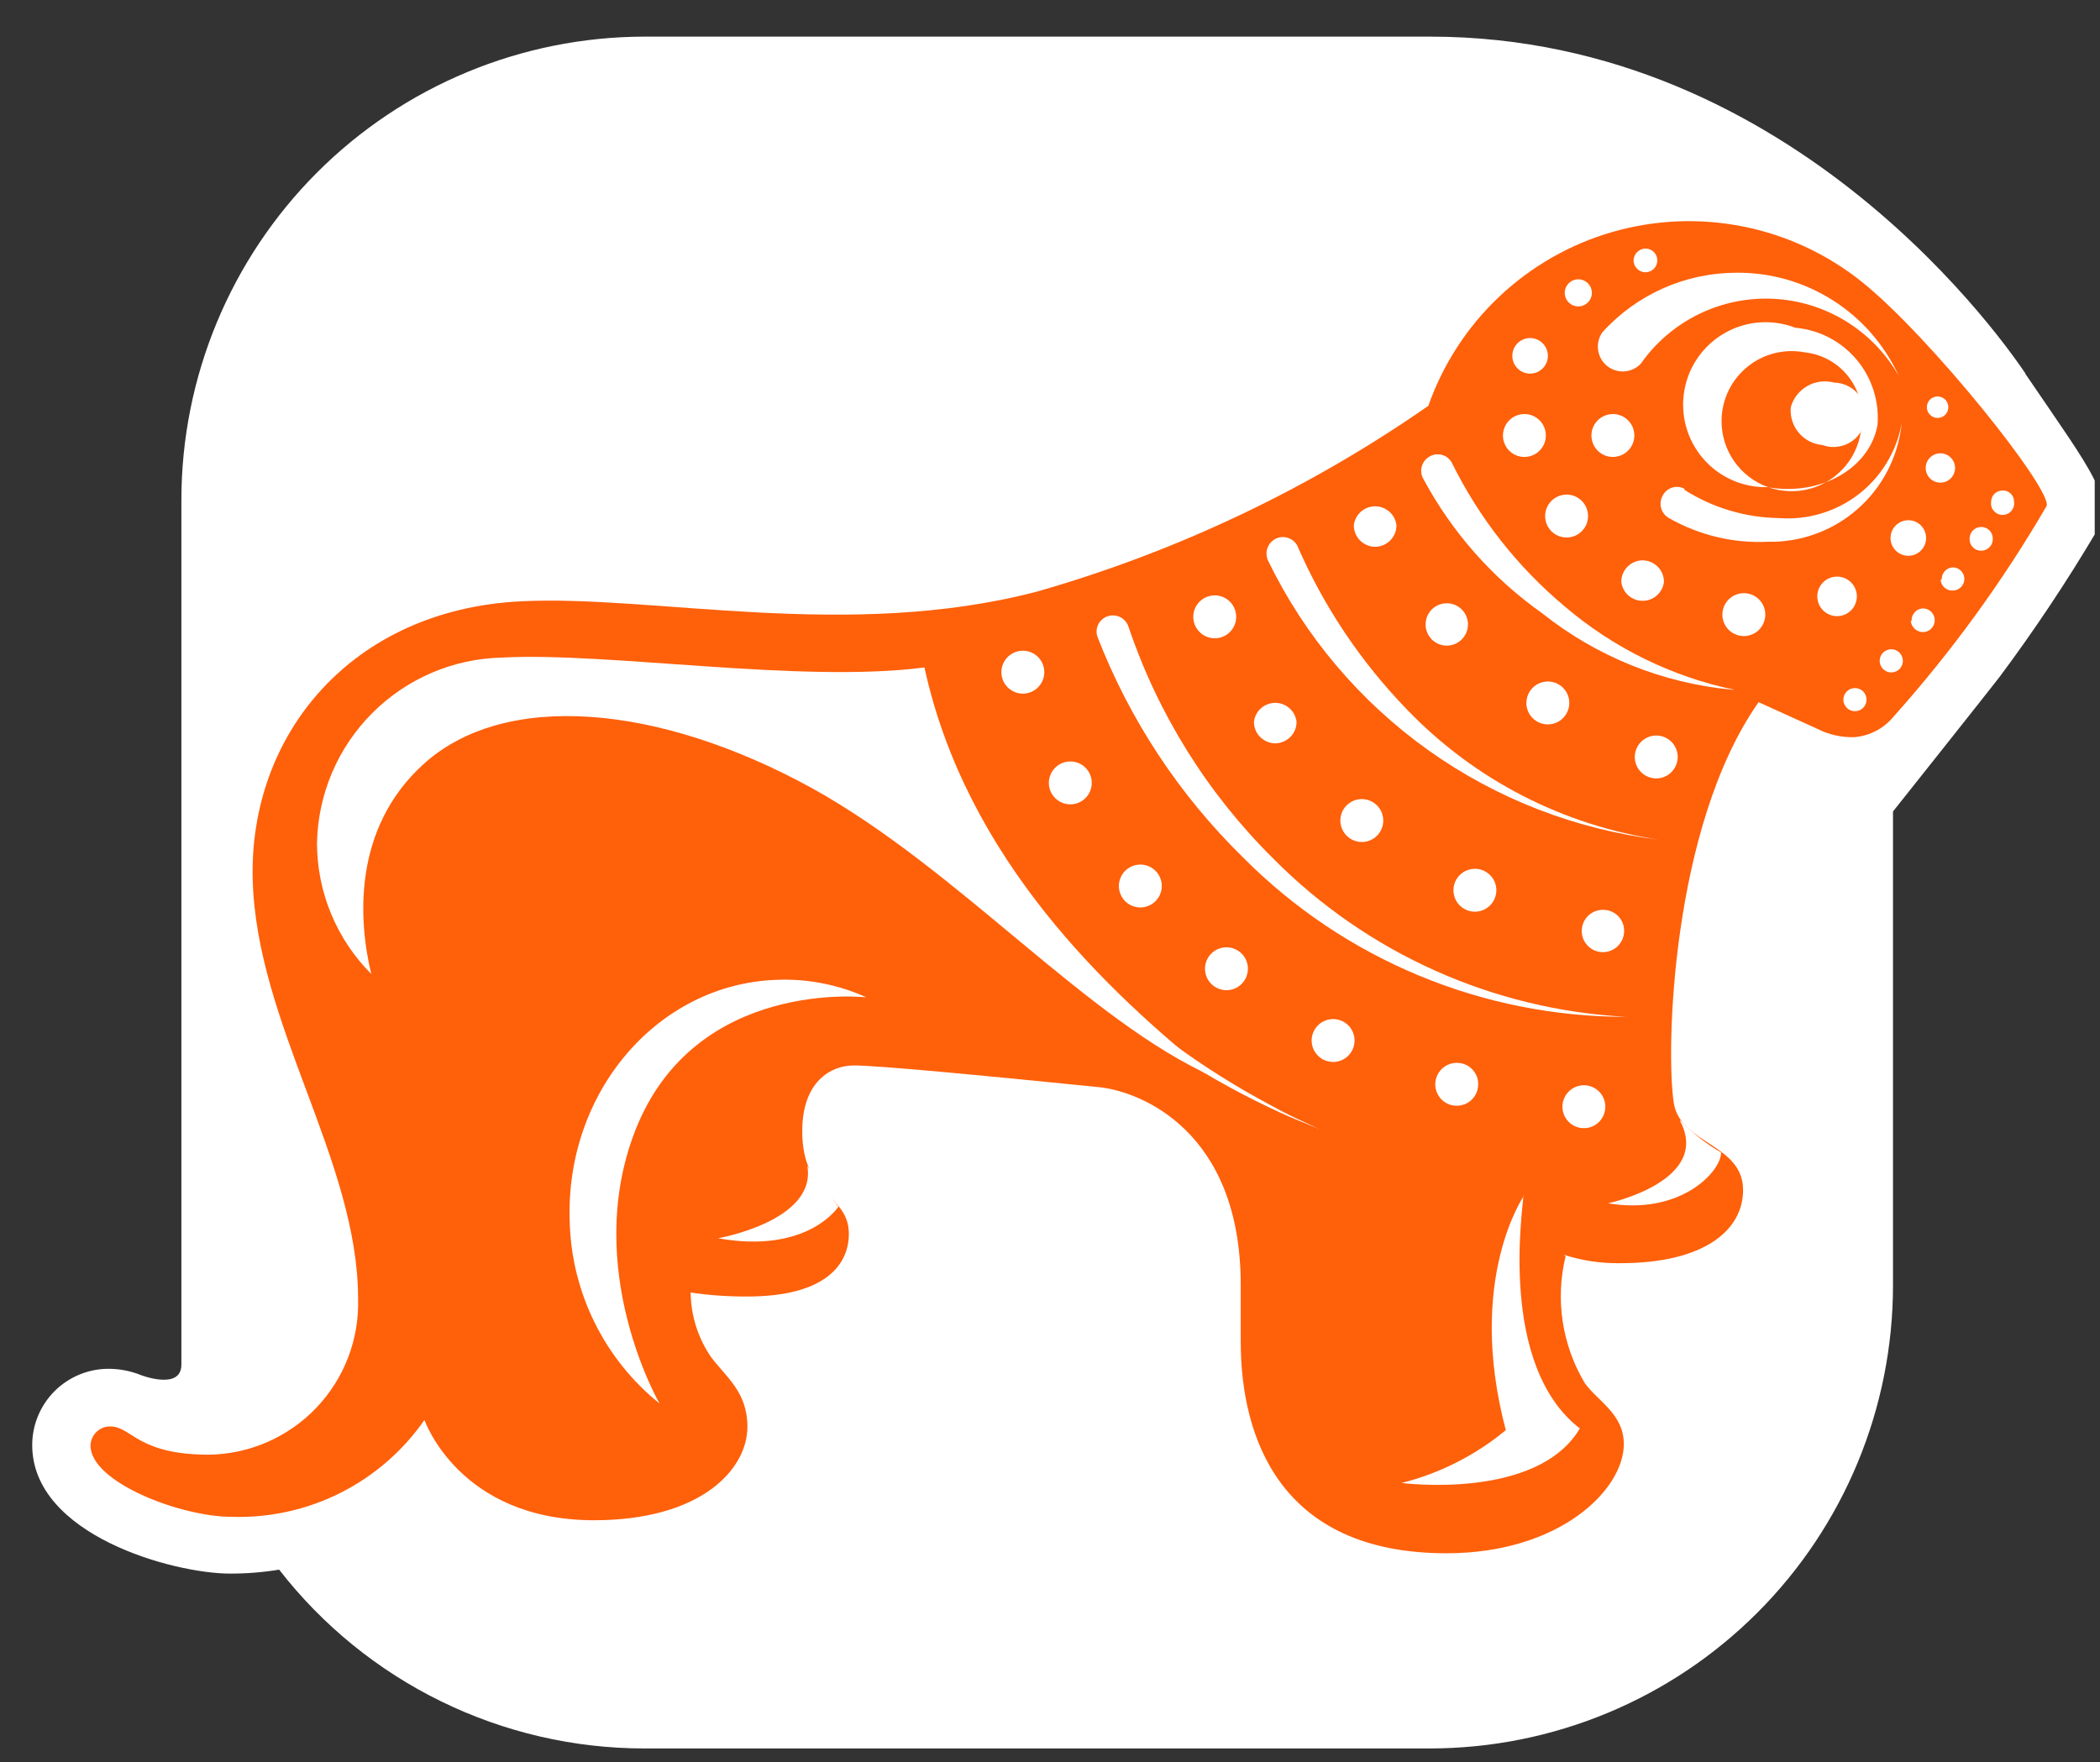 <svg width="56" height="47" viewBox="0 0 56 47" fill="none" xmlns="http://www.w3.org/2000/svg">
<rect x="0" y="0" width="56" height="47" fill="#333333" stroke="none"/>
<g clip-path="url(#clip0_10708_7006)">
<path d="M54.014 9.965C53.599 9.355 47.941 0.977 38.139 0.977H17.179C13.905 0.983 10.767 2.287 8.453 4.603C6.14 6.919 4.839 10.059 4.837 13.333V36.395C4.837 37.096 3.753 36.674 3.753 36.674C3.482 36.565 3.193 36.509 2.901 36.508C2.633 36.507 2.368 36.559 2.12 36.661C1.873 36.763 1.648 36.912 1.458 37.101C1.268 37.29 1.118 37.515 1.015 37.762C0.912 38.009 0.859 38.275 0.859 38.542C0.859 40.946 4.627 41.97 6.133 41.97C6.572 41.971 7.011 41.936 7.444 41.865C8.596 43.349 10.072 44.55 11.759 45.376C13.446 46.203 15.3 46.633 17.179 46.634H38.139C41.412 46.63 44.55 45.328 46.864 43.012C49.177 40.697 50.478 37.559 50.48 34.285V21.643C50.48 21.643 53.049 18.411 53.32 18.057C54.25 16.81 55.113 15.515 55.905 14.177C56.349 13.242 55.905 12.753 54.006 9.965H54.014Z" fill="white"/>
<path d="M41.698 33.465C42.184 33.623 42.693 33.699 43.205 33.691C45.465 33.691 46.482 32.802 46.482 31.739C46.482 30.511 44.809 30.511 44.636 29.426C44.417 28.063 44.561 22.05 46.896 18.728L48.456 19.436C48.758 19.591 49.095 19.669 49.435 19.662C49.639 19.648 49.837 19.592 50.018 19.499C50.2 19.406 50.36 19.276 50.49 19.119C52.038 17.389 53.406 15.506 54.574 13.499C54.762 13.1 51.477 8.978 49.639 7.509C48.719 6.775 47.638 6.272 46.484 6.041C45.331 5.811 44.139 5.86 43.008 6.184C41.877 6.509 40.84 7.1 39.985 7.907C39.129 8.714 38.479 9.714 38.089 10.824C34.911 13.036 31.391 14.708 27.669 15.774C22.636 17.1 17.43 15.857 13.889 16.038C9.368 16.264 6.633 19.602 6.739 23.467C6.844 27.332 9.549 30.956 9.549 34.64C9.565 35.175 9.475 35.707 9.283 36.207C9.092 36.706 8.803 37.163 8.433 37.55C8.064 37.937 7.621 38.246 7.131 38.461C6.641 38.675 6.113 38.79 5.578 38.799C3.65 38.799 3.522 38.045 2.934 38.045C2.797 38.045 2.666 38.099 2.569 38.195C2.472 38.291 2.416 38.421 2.414 38.558C2.414 39.53 4.81 40.456 6.181 40.456C7.185 40.488 8.181 40.268 9.079 39.817C9.976 39.365 10.746 38.697 11.319 37.872C11.319 37.872 12.239 40.547 15.84 40.547C18.696 40.547 19.931 39.191 19.931 38.053C19.931 37.126 19.366 36.734 18.959 36.192C18.613 35.685 18.424 35.088 18.417 34.474C18.916 34.547 19.419 34.582 19.924 34.58C22.003 34.58 22.636 33.736 22.636 32.907C22.636 31.845 21.393 31.92 21.393 30.172C21.393 28.854 22.146 28.417 22.772 28.417C23.397 28.417 26.109 28.673 29.319 28.997C30.389 29.11 33.086 30.142 33.086 34.271V35.778C33.086 38.302 34.103 41.428 38.571 41.428C41.585 41.428 43.302 39.741 43.302 38.513C43.302 37.714 42.602 37.367 42.263 36.893C41.653 35.874 41.469 34.656 41.75 33.502L41.698 33.465Z" fill="#FF600A"/>
<path d="M49.051 15.383C48.977 15.374 48.902 15.381 48.831 15.403C48.76 15.425 48.694 15.462 48.638 15.512C48.583 15.561 48.538 15.622 48.507 15.69C48.477 15.758 48.461 15.832 48.461 15.906C48.461 15.981 48.477 16.055 48.507 16.123C48.538 16.191 48.583 16.251 48.638 16.301C48.694 16.35 48.76 16.387 48.831 16.41C48.902 16.432 48.977 16.439 49.051 16.43C49.179 16.415 49.297 16.353 49.383 16.256C49.468 16.16 49.516 16.035 49.516 15.906C49.516 15.777 49.468 15.653 49.383 15.556C49.297 15.46 49.179 15.398 49.051 15.383Z" fill="white"/>
<path d="M50.889 13.875C50.763 13.875 50.642 13.925 50.553 14.014C50.464 14.103 50.414 14.224 50.414 14.35C50.414 14.476 50.464 14.596 50.553 14.685C50.642 14.774 50.763 14.824 50.889 14.824C51.015 14.824 51.135 14.774 51.224 14.685C51.313 14.596 51.363 14.476 51.363 14.35C51.363 14.224 51.313 14.103 51.224 14.014C51.135 13.925 51.015 13.875 50.889 13.875Z" fill="white"/>
<path d="M51.743 12.09C51.666 12.09 51.59 12.113 51.526 12.156C51.461 12.199 51.411 12.26 51.381 12.332C51.352 12.403 51.344 12.482 51.359 12.558C51.374 12.634 51.411 12.704 51.466 12.759C51.521 12.813 51.591 12.851 51.667 12.866C51.743 12.881 51.822 12.873 51.893 12.844C51.965 12.814 52.026 12.764 52.069 12.699C52.112 12.635 52.135 12.559 52.135 12.482C52.135 12.378 52.094 12.278 52.02 12.205C51.947 12.131 51.847 12.09 51.743 12.09Z" fill="white"/>
<path d="M36.674 14.584C36.825 14.582 36.968 14.52 37.074 14.413C37.18 14.306 37.239 14.162 37.239 14.011C37.223 13.871 37.156 13.743 37.051 13.649C36.947 13.556 36.811 13.504 36.67 13.504C36.53 13.504 36.394 13.556 36.289 13.649C36.184 13.743 36.118 13.871 36.102 14.011C36.102 14.163 36.162 14.308 36.269 14.416C36.377 14.523 36.522 14.584 36.674 14.584Z" fill="white"/>
<path d="M38.854 28.348C38.74 28.346 38.629 28.378 38.533 28.441C38.438 28.503 38.364 28.591 38.319 28.696C38.275 28.8 38.262 28.916 38.283 29.027C38.305 29.139 38.359 29.242 38.438 29.323C38.518 29.403 38.62 29.459 38.731 29.481C38.843 29.504 38.958 29.493 39.063 29.45C39.169 29.407 39.258 29.334 39.322 29.239C39.385 29.145 39.419 29.034 39.419 28.92C39.42 28.846 39.406 28.771 39.378 28.702C39.35 28.632 39.308 28.569 39.256 28.516C39.203 28.463 39.141 28.42 39.072 28.391C39.002 28.363 38.928 28.348 38.854 28.348Z" fill="white"/>
<path d="M42.244 28.945C42.131 28.944 42.019 28.976 41.924 29.038C41.829 29.1 41.754 29.189 41.71 29.294C41.665 29.398 41.653 29.513 41.674 29.625C41.695 29.736 41.749 29.839 41.829 29.92C41.909 30.001 42.011 30.056 42.122 30.079C42.233 30.102 42.349 30.091 42.454 30.048C42.559 30.005 42.649 29.931 42.712 29.837C42.776 29.742 42.809 29.631 42.809 29.518C42.809 29.367 42.75 29.223 42.644 29.116C42.538 29.009 42.395 28.947 42.244 28.945Z" fill="white"/>
<path d="M39.33 23.172C39.217 23.172 39.106 23.206 39.012 23.268C38.918 23.331 38.845 23.421 38.801 23.525C38.758 23.63 38.747 23.745 38.769 23.856C38.791 23.967 38.845 24.069 38.925 24.149C39.006 24.229 39.108 24.284 39.219 24.306C39.33 24.328 39.445 24.317 39.55 24.273C39.654 24.23 39.744 24.157 39.806 24.063C39.869 23.968 39.903 23.858 39.903 23.744C39.903 23.593 39.843 23.447 39.735 23.34C39.628 23.232 39.482 23.172 39.33 23.172Z" fill="white"/>
<path d="M41.268 19.321C41.382 19.322 41.494 19.29 41.589 19.228C41.684 19.165 41.759 19.076 41.803 18.971C41.848 18.866 41.859 18.75 41.838 18.639C41.816 18.527 41.761 18.424 41.681 18.343C41.6 18.263 41.497 18.208 41.386 18.186C41.274 18.165 41.158 18.177 41.053 18.221C40.948 18.265 40.859 18.34 40.797 18.435C40.734 18.53 40.702 18.642 40.703 18.756C40.705 18.905 40.765 19.048 40.871 19.153C40.976 19.259 41.119 19.319 41.268 19.321Z" fill="white"/>
<path d="M32.393 17.024C32.545 17.024 32.69 16.964 32.798 16.856C32.905 16.749 32.965 16.603 32.965 16.451C32.965 16.338 32.932 16.228 32.869 16.133C32.806 16.039 32.717 15.966 32.612 15.922C32.507 15.879 32.392 15.868 32.281 15.89C32.17 15.912 32.068 15.966 31.988 16.047C31.908 16.127 31.853 16.229 31.831 16.34C31.809 16.451 31.821 16.566 31.864 16.671C31.907 16.775 31.981 16.865 32.075 16.928C32.169 16.991 32.28 17.024 32.393 17.024Z" fill="white"/>
<path d="M35.557 27.18C35.443 27.178 35.332 27.211 35.236 27.273C35.141 27.335 35.067 27.424 35.022 27.528C34.978 27.632 34.965 27.748 34.987 27.859C35.008 27.971 35.062 28.074 35.142 28.154C35.221 28.235 35.323 28.291 35.435 28.313C35.546 28.336 35.661 28.325 35.767 28.282C35.872 28.239 35.962 28.166 36.025 28.071C36.088 27.977 36.122 27.866 36.122 27.752C36.122 27.602 36.062 27.457 35.957 27.35C35.851 27.243 35.707 27.182 35.557 27.18Z" fill="white"/>
<path d="M34.01 19.826C34.161 19.824 34.304 19.762 34.41 19.655C34.516 19.548 34.575 19.404 34.575 19.253C34.559 19.113 34.492 18.985 34.387 18.891C34.282 18.798 34.147 18.746 34.006 18.746C33.866 18.746 33.73 18.798 33.625 18.891C33.52 18.985 33.454 19.113 33.438 19.253C33.438 19.405 33.498 19.551 33.605 19.658C33.713 19.765 33.858 19.826 34.01 19.826Z" fill="white"/>
<path d="M30.409 23.059C30.295 23.059 30.185 23.092 30.09 23.155C29.996 23.218 29.923 23.307 29.88 23.412C29.836 23.517 29.825 23.632 29.847 23.743C29.869 23.854 29.924 23.956 30.004 24.036C30.084 24.116 30.186 24.171 30.297 24.193C30.408 24.215 30.523 24.204 30.628 24.16C30.732 24.117 30.822 24.044 30.885 23.949C30.948 23.855 30.981 23.744 30.981 23.631C30.981 23.479 30.921 23.334 30.813 23.226C30.706 23.119 30.56 23.059 30.409 23.059Z" fill="white"/>
<path d="M36.315 22.458C36.467 22.458 36.612 22.397 36.72 22.29C36.827 22.183 36.887 22.037 36.887 21.885C36.887 21.772 36.854 21.661 36.791 21.567C36.728 21.473 36.639 21.399 36.534 21.356C36.429 21.313 36.314 21.301 36.203 21.323C36.092 21.346 35.99 21.4 35.91 21.48C35.83 21.56 35.775 21.662 35.753 21.773C35.731 21.884 35.742 22 35.786 22.104C35.829 22.209 35.903 22.298 35.997 22.361C36.091 22.424 36.202 22.458 36.315 22.458Z" fill="white"/>
<path d="M27.276 17.355C27.163 17.355 27.052 17.389 26.958 17.452C26.863 17.515 26.79 17.604 26.747 17.709C26.703 17.814 26.692 17.929 26.714 18.04C26.736 18.151 26.791 18.253 26.871 18.333C26.951 18.413 27.053 18.468 27.164 18.49C27.275 18.512 27.39 18.5 27.495 18.457C27.599 18.414 27.689 18.34 27.752 18.246C27.815 18.152 27.848 18.041 27.848 17.928C27.848 17.776 27.788 17.631 27.681 17.523C27.573 17.416 27.428 17.355 27.276 17.355Z" fill="white"/>
<path d="M28.549 20.309C28.435 20.307 28.323 20.34 28.228 20.402C28.133 20.464 28.058 20.554 28.014 20.659C27.97 20.764 27.957 20.879 27.979 20.991C28.001 21.103 28.056 21.206 28.137 21.286C28.217 21.367 28.32 21.421 28.431 21.443C28.543 21.465 28.659 21.453 28.764 21.409C28.869 21.364 28.958 21.29 29.02 21.195C29.083 21.099 29.115 20.988 29.114 20.874C29.112 20.724 29.052 20.582 28.946 20.476C28.841 20.371 28.698 20.311 28.549 20.309Z" fill="white"/>
<path d="M32.713 25.266C32.599 25.264 32.488 25.297 32.393 25.358C32.298 25.421 32.223 25.509 32.179 25.614C32.134 25.718 32.122 25.834 32.143 25.945C32.164 26.057 32.218 26.16 32.298 26.24C32.378 26.321 32.48 26.377 32.591 26.399C32.702 26.422 32.818 26.411 32.923 26.368C33.028 26.325 33.118 26.252 33.181 26.157C33.244 26.063 33.278 25.952 33.278 25.838C33.278 25.688 33.219 25.543 33.113 25.436C33.007 25.329 32.864 25.268 32.713 25.266Z" fill="white"/>
<path d="M38.581 17.22C38.731 17.22 38.874 17.16 38.98 17.055C39.086 16.948 39.146 16.805 39.146 16.655C39.146 16.505 39.086 16.361 38.98 16.255C38.874 16.149 38.731 16.09 38.581 16.09C38.431 16.09 38.287 16.149 38.181 16.255C38.075 16.361 38.016 16.505 38.016 16.655C38.016 16.805 38.075 16.948 38.181 17.055C38.287 17.16 38.431 17.22 38.581 17.22Z" fill="white"/>
<path d="M42.745 24.266C42.595 24.266 42.451 24.325 42.345 24.431C42.239 24.537 42.18 24.681 42.18 24.831C42.18 24.981 42.239 25.124 42.345 25.23C42.451 25.336 42.595 25.396 42.745 25.396C42.895 25.396 43.038 25.336 43.144 25.23C43.25 25.124 43.31 24.981 43.31 24.831C43.311 24.756 43.297 24.682 43.269 24.613C43.241 24.544 43.199 24.482 43.147 24.429C43.094 24.376 43.031 24.335 42.962 24.307C42.893 24.279 42.819 24.265 42.745 24.266Z" fill="white"/>
<path d="M44.166 19.617C44.053 19.617 43.942 19.651 43.848 19.714C43.754 19.777 43.681 19.866 43.637 19.971C43.594 20.075 43.583 20.19 43.605 20.302C43.627 20.413 43.681 20.515 43.761 20.595C43.842 20.675 43.944 20.729 44.055 20.751C44.166 20.773 44.281 20.762 44.386 20.719C44.49 20.675 44.58 20.602 44.642 20.508C44.705 20.414 44.739 20.303 44.739 20.19C44.739 20.038 44.679 19.892 44.571 19.785C44.464 19.677 44.318 19.617 44.166 19.617Z" fill="white"/>
<path d="M43.799 14.945C43.649 14.947 43.505 15.008 43.399 15.116C43.294 15.223 43.234 15.367 43.234 15.518C43.251 15.658 43.317 15.786 43.422 15.88C43.527 15.973 43.663 16.025 43.803 16.025C43.944 16.025 44.079 15.973 44.184 15.88C44.289 15.786 44.356 15.658 44.372 15.518C44.372 15.366 44.312 15.22 44.204 15.113C44.097 15.006 43.951 14.945 43.799 14.945Z" fill="white"/>
<path d="M46.502 15.82C46.389 15.82 46.278 15.854 46.184 15.917C46.09 15.98 46.017 16.069 45.973 16.174C45.93 16.278 45.919 16.394 45.941 16.505C45.963 16.616 46.017 16.718 46.097 16.798C46.178 16.878 46.279 16.932 46.391 16.954C46.502 16.977 46.617 16.965 46.721 16.922C46.826 16.879 46.916 16.805 46.978 16.711C47.041 16.617 47.075 16.506 47.075 16.393C47.075 16.241 47.015 16.095 46.907 15.988C46.8 15.881 46.654 15.82 46.502 15.82Z" fill="white"/>
<path d="M41.776 13.191C41.662 13.191 41.551 13.225 41.457 13.289C41.362 13.352 41.289 13.442 41.246 13.547C41.203 13.652 41.192 13.767 41.215 13.879C41.237 13.99 41.293 14.092 41.373 14.172C41.454 14.251 41.557 14.305 41.669 14.326C41.78 14.348 41.896 14.335 42 14.291C42.105 14.246 42.194 14.172 42.255 14.077C42.318 13.982 42.35 13.87 42.348 13.757C42.346 13.606 42.285 13.462 42.178 13.356C42.071 13.251 41.926 13.191 41.776 13.191Z" fill="white"/>
<path d="M40.658 11.043C40.545 11.041 40.433 11.074 40.338 11.136C40.243 11.198 40.168 11.287 40.124 11.391C40.079 11.496 40.067 11.611 40.088 11.723C40.109 11.834 40.163 11.937 40.243 12.018C40.323 12.099 40.425 12.154 40.536 12.177C40.648 12.199 40.763 12.188 40.868 12.145C40.973 12.102 41.063 12.029 41.126 11.934C41.19 11.84 41.223 11.729 41.223 11.616C41.223 11.465 41.164 11.32 41.058 11.213C40.953 11.106 40.809 11.045 40.658 11.043Z" fill="white"/>
<path d="M43.018 11.043C42.904 11.041 42.793 11.074 42.697 11.136C42.602 11.198 42.528 11.287 42.483 11.391C42.439 11.496 42.426 11.611 42.448 11.723C42.469 11.834 42.523 11.937 42.602 12.018C42.682 12.099 42.784 12.154 42.896 12.177C43.007 12.199 43.122 12.188 43.227 12.145C43.333 12.102 43.422 12.029 43.486 11.934C43.549 11.84 43.583 11.729 43.583 11.616C43.583 11.465 43.523 11.32 43.418 11.213C43.312 11.106 43.168 11.045 43.018 11.043Z" fill="white"/>
<path d="M40.328 9.49C40.328 9.396 40.356 9.304 40.409 9.226C40.461 9.148 40.536 9.087 40.623 9.051C40.71 9.015 40.806 9.006 40.898 9.025C40.99 9.044 41.075 9.09 41.141 9.157C41.207 9.225 41.252 9.31 41.269 9.402C41.287 9.495 41.276 9.591 41.239 9.677C41.202 9.764 41.14 9.837 41.061 9.889C40.982 9.94 40.889 9.966 40.795 9.965C40.671 9.963 40.552 9.912 40.465 9.823C40.377 9.734 40.328 9.615 40.328 9.49Z" fill="white"/>
<path d="M41.73 7.759C41.743 7.673 41.786 7.594 41.852 7.537C41.917 7.481 42.001 7.449 42.088 7.449C42.175 7.449 42.259 7.481 42.325 7.537C42.391 7.594 42.434 7.673 42.446 7.759C42.454 7.81 42.45 7.863 42.435 7.912C42.421 7.962 42.396 8.008 42.362 8.047C42.328 8.087 42.286 8.118 42.239 8.14C42.191 8.161 42.14 8.172 42.088 8.172C42.036 8.172 41.985 8.161 41.938 8.14C41.891 8.118 41.849 8.087 41.815 8.047C41.781 8.008 41.756 7.962 41.741 7.912C41.727 7.863 41.723 7.81 41.73 7.759Z" fill="white"/>
<path d="M43.562 6.945C43.564 6.862 43.598 6.783 43.657 6.724C43.716 6.665 43.796 6.631 43.879 6.629C43.963 6.629 44.043 6.662 44.103 6.722C44.162 6.781 44.195 6.861 44.195 6.945C44.195 7.029 44.162 7.11 44.103 7.169C44.043 7.228 43.963 7.262 43.879 7.262C43.795 7.262 43.715 7.228 43.655 7.169C43.596 7.11 43.562 7.029 43.562 6.945Z" fill="white"/>
<path d="M51.383 10.861C51.383 10.804 51.4 10.748 51.431 10.701C51.462 10.654 51.507 10.618 51.559 10.596C51.612 10.574 51.669 10.569 51.725 10.58C51.781 10.591 51.831 10.618 51.872 10.658C51.912 10.698 51.939 10.749 51.95 10.805C51.961 10.86 51.955 10.918 51.934 10.97C51.912 11.022 51.875 11.067 51.828 11.099C51.781 11.13 51.726 11.147 51.669 11.147C51.593 11.147 51.52 11.117 51.467 11.063C51.413 11.009 51.383 10.937 51.383 10.861Z" fill="white"/>
<path d="M50.976 16.558C50.974 16.517 50.98 16.475 50.994 16.436C51.008 16.397 51.03 16.361 51.058 16.33C51.086 16.299 51.119 16.274 51.157 16.256C51.195 16.239 51.236 16.229 51.277 16.227C51.361 16.227 51.441 16.26 51.501 16.319C51.56 16.379 51.593 16.459 51.593 16.543C51.593 16.627 51.56 16.707 51.501 16.767C51.441 16.826 51.361 16.859 51.277 16.859C51.196 16.858 51.117 16.826 51.057 16.771C50.998 16.715 50.961 16.639 50.953 16.558H50.976Z" fill="white"/>
<path d="M51.78 15.457C51.778 15.416 51.784 15.376 51.798 15.337C51.812 15.299 51.833 15.264 51.86 15.234C51.887 15.204 51.92 15.179 51.957 15.162C51.994 15.145 52.033 15.135 52.074 15.133C52.156 15.133 52.234 15.165 52.292 15.223C52.35 15.281 52.383 15.36 52.383 15.442C52.383 15.524 52.35 15.602 52.292 15.66C52.234 15.718 52.156 15.751 52.074 15.751C52.033 15.753 51.993 15.747 51.955 15.733C51.916 15.719 51.881 15.698 51.851 15.671C51.821 15.644 51.797 15.611 51.779 15.574C51.762 15.537 51.752 15.497 51.75 15.457H51.78Z" fill="white"/>
<path d="M50.125 17.641C50.123 17.6 50.129 17.56 50.143 17.521C50.157 17.483 50.178 17.448 50.205 17.418C50.232 17.388 50.265 17.363 50.302 17.346C50.339 17.329 50.379 17.319 50.419 17.317C50.46 17.315 50.5 17.321 50.539 17.334C50.577 17.348 50.612 17.369 50.642 17.396C50.672 17.424 50.697 17.457 50.714 17.494C50.731 17.53 50.741 17.57 50.743 17.611C50.745 17.652 50.739 17.693 50.725 17.732C50.711 17.77 50.689 17.806 50.661 17.836C50.633 17.866 50.599 17.891 50.561 17.907C50.524 17.924 50.483 17.934 50.442 17.935C50.361 17.937 50.283 17.907 50.224 17.852C50.165 17.797 50.129 17.721 50.125 17.641Z" fill="white"/>
<path d="M49.156 18.66C49.156 18.578 49.189 18.5 49.247 18.442C49.305 18.384 49.383 18.352 49.465 18.352C49.547 18.352 49.626 18.384 49.684 18.442C49.742 18.5 49.774 18.578 49.774 18.66C49.774 18.742 49.742 18.821 49.684 18.879C49.626 18.937 49.547 18.969 49.465 18.969C49.383 18.969 49.305 18.937 49.247 18.879C49.189 18.821 49.156 18.742 49.156 18.66Z" fill="white"/>
<path d="M52.523 14.364C52.523 14.282 52.556 14.203 52.614 14.145C52.672 14.087 52.75 14.055 52.832 14.055C52.914 14.055 52.993 14.087 53.051 14.145C53.109 14.203 53.141 14.282 53.141 14.364C53.143 14.405 53.137 14.446 53.123 14.485C53.109 14.523 53.087 14.559 53.059 14.589C53.031 14.619 52.997 14.644 52.959 14.661C52.922 14.677 52.881 14.687 52.84 14.688C52.8 14.69 52.76 14.684 52.722 14.67C52.684 14.656 52.649 14.635 52.62 14.607C52.59 14.58 52.566 14.547 52.55 14.51C52.533 14.474 52.524 14.434 52.523 14.394V14.364Z" fill="white"/>
<path d="M53.097 13.407C53.094 13.366 53.1 13.325 53.113 13.286C53.126 13.248 53.147 13.212 53.175 13.182C53.202 13.151 53.236 13.127 53.273 13.11C53.31 13.093 53.35 13.084 53.391 13.083C53.432 13.08 53.472 13.085 53.511 13.098C53.549 13.112 53.584 13.133 53.614 13.161C53.644 13.188 53.667 13.222 53.684 13.259C53.7 13.296 53.708 13.336 53.708 13.377C53.715 13.421 53.712 13.466 53.7 13.509C53.688 13.552 53.666 13.592 53.638 13.626C53.608 13.659 53.572 13.687 53.532 13.705C53.491 13.724 53.447 13.734 53.403 13.734C53.358 13.734 53.314 13.724 53.273 13.705C53.233 13.687 53.197 13.659 53.168 13.626C53.139 13.592 53.117 13.552 53.105 13.509C53.093 13.466 53.091 13.421 53.097 13.377V13.407Z" fill="white"/>
<path d="M17.589 37.435C17.589 37.435 15.502 33.842 16.941 30.15C18.538 26.074 23.104 26.601 23.104 26.601C22.348 26.258 21.522 26.098 20.693 26.134C17.521 26.255 15.057 29.148 15.193 32.606C15.219 33.536 15.447 34.45 15.861 35.284C16.274 36.117 16.864 36.852 17.589 37.435Z" fill="white"/>
<path d="M9.9 25.976C9.441 25.517 9.077 24.972 8.829 24.372C8.58 23.772 8.453 23.129 8.453 22.48C8.48 21.178 9.009 19.936 9.931 19.015C10.852 18.094 12.093 17.565 13.396 17.538C16.206 17.387 21.367 18.231 24.652 17.802C25.767 22.917 29.534 26.458 32.382 28.734C28.991 27.227 25.601 23.211 21.661 21.026C17.555 18.766 13.433 18.412 11.271 20.401C9.41 22.111 9.553 24.537 9.9 25.976Z" fill="white"/>
<path d="M21.529 31.098C21.785 32.567 19.148 33.026 19.148 33.026C21.544 33.456 22.358 32.183 22.358 32.183C22.207 31.994 21.529 31.098 21.529 31.098Z" fill="white"/>
<path d="M40.645 31.883C40.645 31.883 39.085 34.105 40.155 38.144C39.345 38.815 38.395 39.297 37.375 39.553C37.375 39.553 40.991 40.027 42.129 38.099C39.937 36.403 40.622 32.184 40.622 31.898L40.645 31.883Z" fill="white"/>
<path d="M47.882 8.744C47.579 8.626 47.253 8.576 46.929 8.599C46.604 8.622 46.289 8.716 46.005 8.876C45.722 9.035 45.477 9.255 45.289 9.52C45.1 9.786 44.973 10.089 44.917 10.41C44.86 10.73 44.875 11.059 44.96 11.373C45.046 11.686 45.2 11.977 45.412 12.225C45.623 12.472 45.887 12.669 46.184 12.802C46.48 12.935 46.803 13 47.128 12.993C48.537 13.242 49.856 12.504 50.067 11.336C50.117 10.707 49.919 10.083 49.515 9.598C49.111 9.114 48.532 8.807 47.904 8.744H47.882ZM49.645 11.238C49.644 11.623 49.524 11.998 49.302 12.312C49.079 12.626 48.765 12.864 48.403 12.993C48.04 13.122 47.647 13.136 47.276 13.033C46.905 12.93 46.575 12.715 46.331 12.417C46.087 12.12 45.941 11.754 45.913 11.37C45.885 10.986 45.975 10.603 46.173 10.273C46.371 9.943 46.666 9.681 47.017 9.525C47.369 9.369 47.76 9.325 48.138 9.399C48.579 9.449 48.984 9.669 49.265 10.012C49.547 10.356 49.683 10.795 49.645 11.238Z" fill="white"/>
<path d="M47.754 10.86C47.821 10.621 47.98 10.418 48.196 10.295C48.411 10.172 48.667 10.14 48.907 10.204C49.032 10.206 49.155 10.236 49.267 10.29C49.38 10.344 49.479 10.422 49.558 10.519C49.638 10.616 49.695 10.729 49.726 10.85C49.757 10.971 49.761 11.097 49.738 11.22C49.716 11.343 49.666 11.459 49.594 11.561C49.521 11.663 49.428 11.748 49.319 11.81C49.21 11.871 49.09 11.909 48.965 11.919C48.84 11.93 48.715 11.913 48.598 11.87C48.476 11.859 48.357 11.825 48.249 11.768C48.14 11.712 48.044 11.634 47.966 11.54C47.887 11.447 47.828 11.338 47.792 11.221C47.755 11.105 47.743 10.982 47.754 10.86Z" fill="white"/>
<path d="M44.797 29.887C45.663 31.499 42.883 32.094 42.883 32.094C44.812 32.418 45.897 31.25 45.897 30.738C45.498 30.509 45.134 30.222 44.819 29.887H44.797Z" fill="white"/>
<path d="M27.825 24.685C28.131 25.049 28.455 25.396 28.797 25.725C29.549 26.466 30.352 27.154 31.201 27.782C32.051 28.413 32.948 28.98 33.883 29.477C34.259 29.688 34.583 29.839 34.817 29.944L35.179 30.117L34.809 29.959C34.576 29.869 34.237 29.726 33.845 29.537C32.884 29.081 31.96 28.552 31.08 27.955C30.191 27.363 29.345 26.708 28.548 25.996C27.893 25.408 27.494 24.971 27.494 24.971C27.453 24.93 27.43 24.875 27.43 24.817C27.43 24.759 27.453 24.703 27.494 24.663C27.535 24.623 27.591 24.602 27.648 24.602C27.705 24.602 27.761 24.623 27.802 24.663L27.825 24.685Z" fill="white"/>
<path d="M50.633 10.024C50.294 9.427 49.808 8.925 49.222 8.566C48.637 8.207 47.969 8.001 47.283 7.969C46.597 7.937 45.913 8.078 45.297 8.381C44.68 8.684 44.149 9.137 43.755 9.7C43.64 9.822 43.483 9.895 43.316 9.906C43.148 9.917 42.983 9.864 42.853 9.758C42.723 9.652 42.638 9.501 42.616 9.335C42.593 9.169 42.634 9 42.73 8.863C43.182 8.363 43.734 7.963 44.351 7.689C44.967 7.415 45.634 7.274 46.309 7.274C47.218 7.266 48.11 7.522 48.877 8.01C49.645 8.498 50.254 9.197 50.633 10.024Z" fill="white"/>
<path d="M46.192 18.396C44.339 18.223 42.577 17.514 41.121 16.354C39.803 15.422 38.72 14.197 37.957 12.775C37.899 12.675 37.883 12.557 37.913 12.445C37.943 12.334 38.015 12.238 38.115 12.18C38.164 12.15 38.218 12.131 38.275 12.122C38.331 12.114 38.389 12.116 38.444 12.13C38.5 12.144 38.552 12.169 38.597 12.204C38.643 12.238 38.681 12.281 38.71 12.331C39.436 13.808 40.463 15.116 41.724 16.173C43.021 17.28 44.575 18.045 46.244 18.396H46.192Z" fill="white"/>
<path d="M44.245 22.395C42.027 22.127 39.911 21.307 38.091 20.011C36.271 18.714 34.804 16.983 33.825 14.974C33.771 14.872 33.759 14.752 33.791 14.641C33.824 14.53 33.898 14.436 33.999 14.379C34.049 14.351 34.105 14.333 34.162 14.327C34.219 14.32 34.277 14.325 34.332 14.342C34.388 14.358 34.439 14.385 34.484 14.421C34.529 14.457 34.566 14.502 34.594 14.552C35.298 16.176 36.291 17.659 37.525 18.93C39.32 20.796 41.683 22.015 44.245 22.395Z" fill="white"/>
<path d="M29.54 16.436C29.649 16.4 29.768 16.408 29.871 16.459C29.974 16.51 30.052 16.599 30.09 16.707C30.878 19.045 32.202 21.166 33.955 22.901C36.459 25.427 39.813 26.931 43.365 27.12C41.466 27.121 39.586 26.747 37.832 26.017C36.078 25.288 34.487 24.218 33.149 22.87C31.452 21.21 30.129 19.206 29.269 16.994C29.249 16.939 29.24 16.882 29.243 16.824C29.246 16.766 29.26 16.709 29.285 16.657C29.311 16.605 29.346 16.559 29.39 16.521C29.434 16.483 29.485 16.454 29.54 16.436Z" fill="white"/>
<path d="M44.917 13.063C45.672 13.545 46.546 13.806 47.441 13.817C48.202 13.876 48.957 13.65 49.562 13.184C50.166 12.718 50.575 12.044 50.711 11.293C50.622 12.173 50.204 12.988 49.54 13.573C48.877 14.158 48.017 14.471 47.132 14.45C46.219 14.493 45.313 14.276 44.518 13.825C44.415 13.771 44.337 13.68 44.302 13.57C44.267 13.459 44.277 13.34 44.329 13.237C44.353 13.184 44.388 13.136 44.431 13.097C44.474 13.058 44.525 13.028 44.58 13.009C44.635 12.99 44.693 12.982 44.751 12.987C44.809 12.991 44.865 13.007 44.917 13.033V13.063Z" fill="white"/>
</g>
<defs>
<clipPath id="clip0_10708_7006">
<rect width="55" height="45.959" fill="white" transform="translate(0.859 0.977)"/>
</clipPath>
</defs>
</svg>
